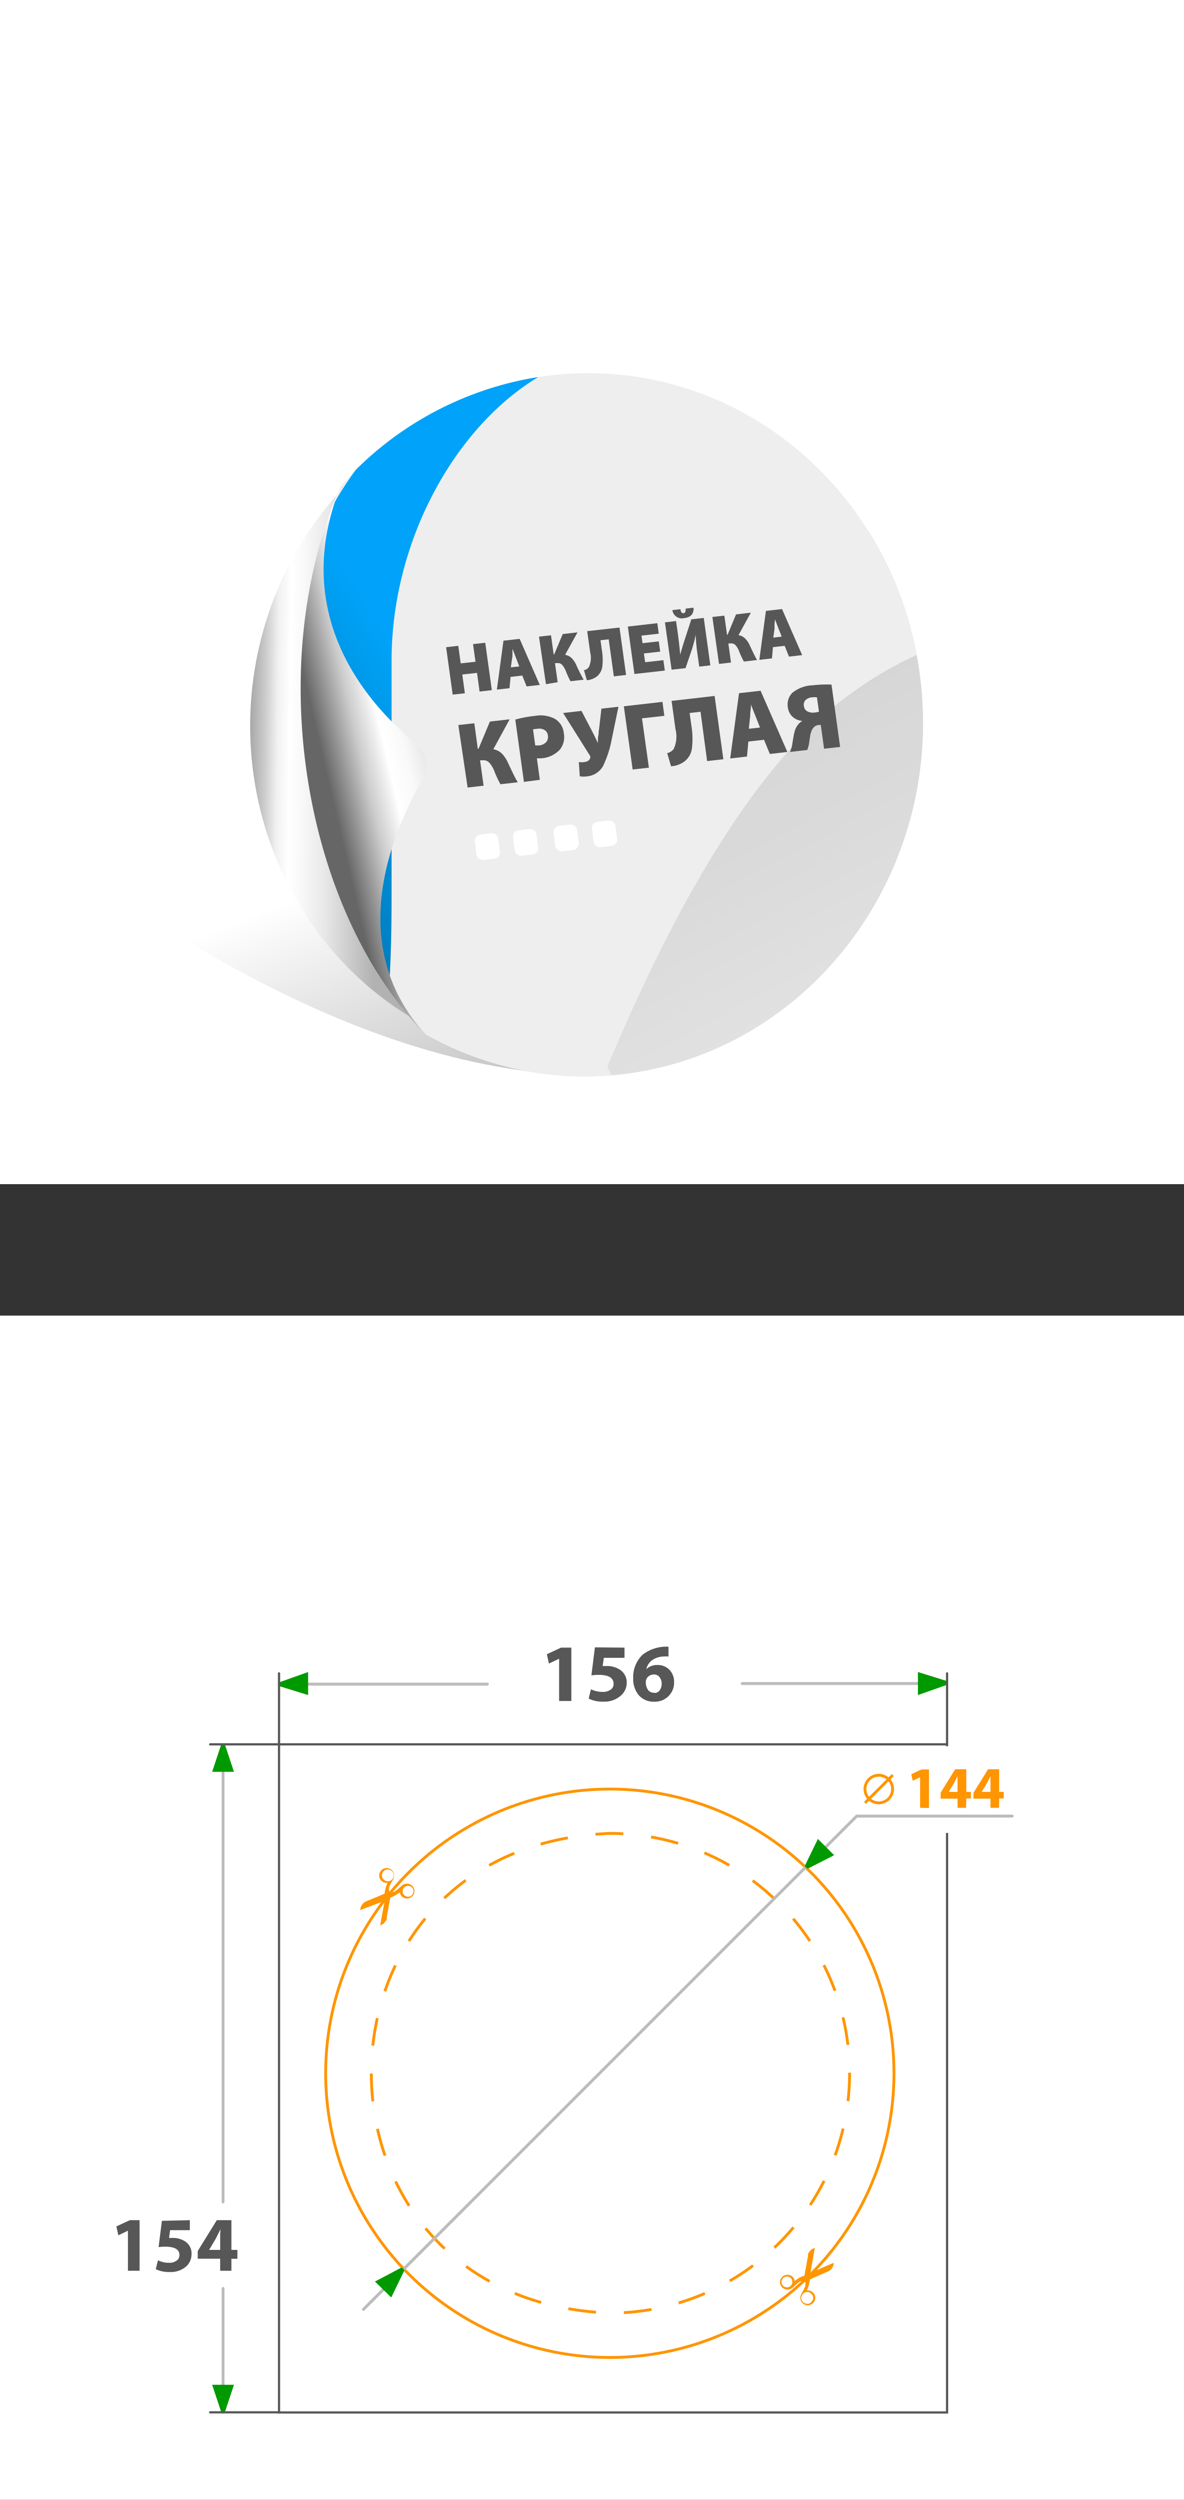 <svg xmlns="http://www.w3.org/2000/svg" xmlns:xlink="http://www.w3.org/1999/xlink" viewBox="0 0 180 379.98"><rect x="0" y="0" width="180" height="379.98" fill="#333333" stroke="none"/><defs><style>.cls-1,.cls-14,.cls-16,.cls-18,.cls-22{fill:none;}.cls-13,.cls-17,.cls-2{fill:#fff;}.cls-3{fill:url(#Безымянный_градиент_115);}.cls-4{fill:url(#linear-gradient);}.cls-5{clip-path:url(#clip-path);}.cls-6{stroke:#fff;stroke-width:0.86px;fill:url(#Безымянный_градиент_44);}.cls-13,.cls-14,.cls-16,.cls-17,.cls-18,.cls-22,.cls-6{stroke-miterlimit:10;}.cls-7{fill:url(#Безымянный_градиент_44-2);}.cls-8{fill:#eee;}.cls-9{fill:url(#Безымянный_градиент_44-3);}.cls-10{fill-rule:evenodd;fill:url(#Безымянный_градиент_8);}.cls-11{fill:#575757;}.cls-12{fill:url(#Безымянный_градиент_187);}.cls-13,.cls-16{stroke:#585858;}.cls-13{stroke-width:0.34px;}.cls-14,.cls-22{stroke:#bcbcbc;}.cls-14,.cls-16,.cls-22{stroke-linecap:round;}.cls-14{stroke-width:0.45px;}.cls-15{fill:#009a00;}.cls-16{stroke-width:0.34px;}.cls-17,.cls-18{stroke:#ff9500;stroke-width:0.43px;}.cls-18{stroke-dasharray:4.24 4.24;}.cls-19{clip-path:url(#clip-path-2);}.cls-20{fill:#ff9500;}.cls-21{clip-path:url(#clip-path-3);}.cls-22{stroke-width:0.43px;}</style><linearGradient id="Безымянный_градиент_115" x1="79.57" y1="123.35" x2="102.95" y2="184.49" gradientUnits="userSpaceOnUse"><stop offset="0" stop-opacity="0"/><stop offset="1" stop-opacity="0.4"/></linearGradient><linearGradient id="linear-gradient" x1="117.04" y1="110.39" x2="-70.11" y2="108.24" gradientTransform="translate(191.54 16.03) rotate(86.37)" gradientUnits="userSpaceOnUse"><stop offset="0.32" stop-color="#b2b2b2"/><stop offset="0.34" stop-color="#cdcdcd"/><stop offset="0.36" stop-color="#e8e8e8"/><stop offset="0.38" stop-color="#f9f9f9"/><stop offset="0.39" stop-color="#fff"/><stop offset="0.4" stop-color="#f1f1f1"/><stop offset="0.41" stop-color="#ccc"/><stop offset="0.43" stop-color="#909090"/><stop offset="0.44" stop-color="#666"/></linearGradient><clipPath id="clip-path"><path class="cls-1" d="M139.9,103.09c3.58,29.26-16.23,56.15-44.24,60.06a48.9,48.9,0,0,1-30.95-5.89c-9.17-9.95-15.57-23.46-18-41.14-2.22-16.42.49-31.39,5.14-42.33a50.57,50.57,0,0,1,30.79-16.6C110.7,53.28,136.32,73.83,139.9,103.09Z"/></clipPath><linearGradient id="Безымянный_градиент_44" x1="686.76" y1="-50.78" x2="779.19" y2="-50.78" gradientTransform="matrix(0.2, 0.98, -0.99, 0.19, -103.97, -596.73)" gradientUnits="userSpaceOnUse"><stop offset="0" stop-opacity="0"/><stop offset="0.86" stop-opacity="0.13"/><stop offset="1" stop-opacity="0.2"/></linearGradient><linearGradient id="Безымянный_градиент_44-2" x1="1268.39" y1="220.16" x2="1556.3" y2="220.16" gradientTransform="matrix(0.95, -0.3, 0.29, 0.96, -1379.41, 377.29)" xlink:href="#Безымянный_градиент_44"/><linearGradient id="Безымянный_градиент_44-3" x1="154.9" y1="188.87" x2="94.19" y2="75.46" gradientTransform="matrix(1, 0, 0, 1, 0, 0)" xlink:href="#Безымянный_градиент_44"/><linearGradient id="Безымянный_градиент_8" x1="84.46" y1="10944.06" x2="41.44" y2="10920.04" gradientTransform="matrix(1.04, -0.11, 0, -1, -4.16, 11059.73)" gradientUnits="userSpaceOnUse"><stop offset="0.3" stop-color="#00a3f9"/><stop offset="1" stop-color="#0070aa"/></linearGradient><linearGradient id="Безымянный_градиент_187" x1="4242.29" y1="1616.23" x2="4205.57" y2="1583.51" gradientTransform="matrix(0.52, -0.98, 0.82, 0.66, -3453.3, 3190.58)" gradientUnits="userSpaceOnUse"><stop offset="0.2" stop-color="#b2b2b2"/><stop offset="0.26" stop-color="#cdcdcd"/><stop offset="0.34" stop-color="#e8e8e8"/><stop offset="0.4" stop-color="#f9f9f9"/><stop offset="0.46" stop-color="#fff"/><stop offset="0.48" stop-color="#f1f1f1"/><stop offset="0.54" stop-color="#ccc"/><stop offset="0.61" stop-color="#909090"/><stop offset="0.66" stop-color="#666"/></linearGradient><clipPath id="clip-path-2"><rect class="cls-1" x="53.76" y="284.52" width="11.01" height="7.89" transform="translate(348.66 343) rotate(112.28)"/></clipPath><clipPath id="clip-path-3"><rect class="cls-1" x="116.92" y="341.96" width="11.01" height="7.89" transform="translate(-244.07 328.03) rotate(-67.72)"/></clipPath></defs><g id="Слой_2" data-name="Слой 2"><g id="Слой_1-2" data-name="Слой 1"><rect class="cls-2" width="180" height="180"/><path class="cls-3" d="M123.81,125.09s2.92,38.31-34.4,38.31S14,133.22,14,133.22V16.53L135.48,88.32Z"/><ellipse class="cls-4" cx="87.23" cy="110.05" rx="51.43" ry="49.19" transform="translate(-28.12 190.14) rotate(-86.37)"/><g class="cls-5"><ellipse class="cls-6" cx="89.17" cy="110.17" rx="48.08" ry="45.99" transform="matrix(0.06, -1, 1, 0.06, -26.42, 192.19)"/><path class="cls-7" d="M158.92,103.46A61.58,61.58,0,0,0,136,82.69c-25-13.35-71.8-9-127.73,4v51.73c76,18.32,101,54.07,97.73,70.94,14.56,2.66,42.53,2.39,50.66-11,.77-1.27,1.51-2.59,2.23-3.94Z"/><ellipse class="cls-8" cx="89.17" cy="110.17" rx="53.46" ry="51.13" transform="translate(-26.42 192.19) rotate(-86.37)"/><path class="cls-9" d="M163.49,94.71a54.77,54.77,0,0,0-32.56,9.61c-14.28,9.52-27,30.14-38.59,57.83a38,38,0,0,1,1.87,4.49l18.09,52.88.4-.08L149.82,206a151,151,0,0,1,13.67-9Z"/><path class="cls-10" d="M43.43,102.2c.78-21.84,15-42.26,32.3-46.1a24.77,24.77,0,0,1,9.07-.38C70.4,62.48,59.53,81.16,59.53,100.4v35.45c0,15.23-.7,31.32-8.4,48.3L22.3,190.54c21.83-25.64,21.13-43.63,21.13-83.47Z"/><path class="cls-11" d="M67.82,98.38l1.85-.21.37,2.67,2.25-.25-.38-2.68,1.86-.21,1,7.21-1.86.21-.39-2.84-2.24.25.39,2.85-1.85.21Z"/><path class="cls-11" d="M79.4,102.69l-1.78.2-.16,1.72-1.92.21,1-7.43L79,97.11l3.06,7-2,.23Zm-1.74-1.25,1.28-.14L78.45,100c-.07-.15-.17-.41-.3-.77l-.24-.61h0c0,.14,0,.38,0,.72s0,.59-.06.74Z"/><path class="cls-11" d="M81.94,96.77l1.83-.2.4,2.91h.08l1.3-3.1,2.25-.26-1.89,3.42a1.84,1.84,0,0,1,1,.5,3.55,3.55,0,0,1,.68,1,25.31,25.31,0,0,0,1.14,2.28l-2,.23a13.33,13.33,0,0,1-.69-1.49,3.24,3.24,0,0,0-.58-1,.89.89,0,0,0-.79-.26l-.3,0,.41,2.9L83,104Z"/><path class="cls-11" d="M89.27,95.94l4.91-.55,1,7.21-1.86.21-.78-5.63-1.25.14.21,1.51a8.59,8.59,0,0,1,.06,2.55,2.31,2.31,0,0,1-.88,1.49,2.91,2.91,0,0,1-1.46.53l-.44-1.52a1.23,1.23,0,0,0,.75-.49,3.4,3.4,0,0,0,.19-2.24Z"/><path class="cls-11" d="M100.15,97.49l.22,1.56-2.48.28.19,1.33,2.77-.31.22,1.58-4.62.52-1-7.21,4.48-.51.22,1.59-2.63.3.16,1.15Z"/><path class="cls-11" d="M101.09,94.6l1.69-.19.25,1.75c.16,1.21.29,2.33.38,3.36h0c.22-.83.51-1.76.85-2.79l.84-2.59,1.89-.21,1,7.21-1.69.19-.24-1.72a28.91,28.91,0,0,1-.3-3.1h0a20.26,20.26,0,0,1-.76,2.76l-.78,2.29-2.12.24Zm1.13-1.86,1.22-.14c.06.43.21.64.47.61s.34-.26.33-.7l1.2-.14c.06.94-.42,1.47-1.45,1.59A1.45,1.45,0,0,1,102.22,92.74Z"/><path class="cls-11" d="M108.3,93.78l1.82-.2.41,2.91h.08l1.29-3.1,2.25-.26-1.88,3.42a1.81,1.81,0,0,1,1,.5,3.37,3.37,0,0,1,.69,1c.53,1.15.91,1.91,1.13,2.28l-2,.23a12.72,12.72,0,0,1-.7-1.49,3.24,3.24,0,0,0-.57-1,.9.9,0,0,0-.79-.26l-.3,0,.4,2.9-1.82.21Z"/><path class="cls-11" d="M119.29,98.17l-1.78.2-.15,1.71-1.92.22,1-7.44,2.45-.28,3.06,7-2,.23Zm-1.73-1.25,1.28-.15-.5-1.26c-.06-.15-.16-.4-.29-.76l-.24-.62h0q0,.21-.06.72c0,.35,0,.59,0,.74Z"/><path class="cls-11" d="M69.68,110.21l2.43-.27.53,3.88h.11l1.73-4.14,3-.34L75,113.89a2.49,2.49,0,0,1,1.3.66,4.81,4.81,0,0,1,.91,1.36c.71,1.53,1.21,2.55,1.51,3l-2.64.3a15.29,15.29,0,0,1-.93-2,4.15,4.15,0,0,0-.77-1.28,1.17,1.17,0,0,0-1-.36l-.4,0,.54,3.86-2.43.28Z"/><path class="cls-11" d="M79.65,118.85l-1.31-9.47a17.36,17.36,0,0,1,3-.56,4.69,4.69,0,0,1,3,.44,2.81,2.81,0,0,1,1.37,2.19,3.07,3.07,0,0,1-.57,2.47,4.24,4.24,0,0,1-2.92,1.35l-.33,0h-.27l.45,3.27Zm1.38-8,.34,2.46.56,0a1.66,1.66,0,0,0,1.09-.49,1.23,1.23,0,0,0,.28-1,1.12,1.12,0,0,0-.48-.83,1.51,1.51,0,0,0-1.08-.21A4,4,0,0,0,81,110.88Z"/><path class="cls-11" d="M85.61,108.38l2.79-.32L90,111.12c.13.25.3.58.5,1s.33.68.4.83h0c0-.08,0-.23,0-.46s0-.47.07-.74,0-.53.09-.8l.37-3.23,2.59-.29-1,4.83a16.31,16.31,0,0,1-1.31,4.12A3.08,3.08,0,0,1,89.34,118a3.63,3.63,0,0,1-1.2,0L88,115.84a3,3,0,0,0,.8,0c.54-.06.85-.29.94-.67a.47.47,0,0,0-.1-.38Z"/><path class="cls-11" d="M94.84,107.36l5.87-.67.29,2.12-3.4.38,1.05,7.5-2.47.28Z"/><path class="cls-11" d="M102.1,106.54l6.54-.75,1.33,9.62-2.47.28-1-7.5-1.66.19.28,2a11.91,11.91,0,0,1,.07,3.39,3,3,0,0,1-1.17,2,3.84,3.84,0,0,1-2,.71l-.59-2a1.68,1.68,0,0,0,1-.65,4.53,4.53,0,0,0,.26-3Z"/><path class="cls-11" d="M116.15,112.45l-2.38.27-.21,2.28-2.55.29,1.34-9.92,3.28-.37,4.07,9.3-2.66.31Zm-2.31-1.67,1.7-.19-.66-1.68c-.08-.2-.22-.54-.4-1s-.29-.75-.31-.83h0c0,.18,0,.51-.08,1s0,.79-.07,1Z"/><path class="cls-11" d="M122.73,114l-2.62.3a5.67,5.67,0,0,0,.35-1.23c0-.13.05-.34.1-.65s.09-.53.12-.69.07-.34.13-.56a2.66,2.66,0,0,1,.5-1,2.07,2.07,0,0,1,.68-.58v0a2.6,2.6,0,0,1-1.45-.59,2.32,2.32,0,0,1-.77-1.52,2.5,2.5,0,0,1,.71-2.19,5.22,5.22,0,0,1,3.08-1.12,18.63,18.63,0,0,1,2.85-.11l1.31,9.48-2.44.27-.5-3.61-.33,0a1.2,1.2,0,0,0-.8.43,1.58,1.58,0,0,0-.3.55,3.85,3.85,0,0,0-.18.63c0,.19-.07.43-.11.74s-.07.51-.09.62A6.61,6.61,0,0,1,122.73,114Zm1.78-5.78L124.2,106a3,3,0,0,0-.73,0,1.58,1.58,0,0,0-1,.41,1,1,0,0,0-.25.93,1,1,0,0,0,.54.8,1.84,1.84,0,0,0,1.09.17A3.45,3.45,0,0,0,124.51,108.18Z"/><path class="cls-2" d="M75.19,130.52l-1.77.2a1,1,0,0,1-1-.88l-.23-1.9a.93.93,0,0,1,.79-1.08l1.77-.2a1,1,0,0,1,1,.88l.24,1.9A.94.94,0,0,1,75.19,130.52Z"/><path class="cls-2" d="M81,129.88l-1.77.2a1,1,0,0,1-1-.88L78,127.3a.94.94,0,0,1,.8-1.08l1.77-.2a1,1,0,0,1,1,.88l.24,1.9A.94.94,0,0,1,81,129.88Z"/><path class="cls-2" d="M87.18,129.21l-1.77.19a1,1,0,0,1-1-.88l-.24-1.9a1,1,0,0,1,.8-1.08l1.77-.19a1,1,0,0,1,1,.88l.24,1.9A1,1,0,0,1,87.18,129.21Z"/><path class="cls-2" d="M93,128.57l-1.77.2a1,1,0,0,1-1-.88L90,126a.94.94,0,0,1,.8-1.08l1.77-.2a1,1,0,0,1,1,.88l.24,1.9A.94.94,0,0,1,93,128.57Z"/></g><path class="cls-12" d="M63.24,113a4.5,4.5,0,0,1,1,5.54c-4.28,7.28-12.3,25,.63,38.87-18.64-18.72-25.11-56.39-13-83.69C43.49,94.09,56.88,107.89,63.24,113Z"/><rect class="cls-2" y="199.98" width="180" height="180"/><rect class="cls-13" x="42.42" y="265.15" width="101.56" height="101.56"/><path class="cls-11" d="M85,258.56v-6.42h0l-1.55.73-.31-1.42,2.16-1h1.56v8.11Z"/><path class="cls-11" d="M94.94,250.45V252H91.8l-.18,1.25c.24,0,.41,0,.53,0a3.52,3.52,0,0,1,2.13.58,2.28,2.28,0,0,1,1,2,2.58,2.58,0,0,1-1,2,3.72,3.72,0,0,1-2.53.83,4.78,4.78,0,0,1-2.26-.46l.35-1.42a4.09,4.09,0,0,0,1.82.4,2,2,0,0,0,1.14-.32,1,1,0,0,0,.48-.92q0-1.35-2.28-1.35a7.24,7.24,0,0,0-1.09.08l.53-4.26Z"/><path class="cls-11" d="M101.63,250.34v1.46a5.1,5.1,0,0,0-.73,0,3.19,3.19,0,0,0-1.83.61,2.38,2.38,0,0,0-.82,1.32h0a2.34,2.34,0,0,1,1.72-.64,2.44,2.44,0,0,1,1.78.71,2.58,2.58,0,0,1,.73,1.94,2.84,2.84,0,0,1-.85,2.08,2.89,2.89,0,0,1-2.13.85,3,3,0,0,1-2.4-1,3.83,3.83,0,0,1-.84-2.54,4.72,4.72,0,0,1,1.45-3.62,5.9,5.9,0,0,1,3.88-1.2Zm-2.13,7h0a.94.94,0,0,0,.79-.4,1.7,1.7,0,0,0,.3-1,1.58,1.58,0,0,0-.32-1,1,1,0,0,0-.89-.4,1.23,1.23,0,0,0-.68.2,1.12,1.12,0,0,0-.43.51,1,1,0,0,0-.09.49,2,2,0,0,0,.36,1.17A1.09,1.09,0,0,0,99.5,257.3Z"/><line class="cls-14" x1="43.32" y1="256" x2="74.09" y2="256"/><path class="cls-15" d="M42.62,255.66l4.22-1.5v3.5l-4.23-1.31A.4.4,0,0,1,42.62,255.66Z"/><line class="cls-14" x1="112.84" y1="255.91" x2="143.07" y2="255.91"/><path class="cls-15" d="M143.78,256.17l-4.23,1.49v-3.5l4.23,1.31A.41.41,0,0,1,143.78,256.17Z"/><line class="cls-16" x1="42.42" y1="265.15" x2="42.42" y2="254.36"/><line class="cls-16" x1="143.98" y1="265.15" x2="143.98" y2="254.36"/><circle class="cls-17" cx="92.71" cy="315.15" r="43.2"/><circle class="cls-2" cx="92.71" cy="315.15" r="36.45"/><path class="cls-18" d="M129.16,315.15A36.45,36.45,0,0,1,92.71,351.6c-48.35-1.92-48.34-71,0-72.91a36.45,36.45,0,0,1,36.45,36.46Z"/><g class="cls-19"><path class="cls-20" d="M58,291.52c-.06.37-.13.74-.19,1.12v0h0a1.13,1.13,0,0,0,.55-.29,5.2,5.2,0,0,0,.35-.44.89.89,0,0,0,.08-.17c0-.08,0-.15,0-.23.11-.64.22-1.27.34-1.91.06-.36.13-.72.19-1.08a.12.12,0,0,1,.08-.1l.19-.07a5.53,5.53,0,0,0,1.15-.68l.06-.05h0l0,.15a1.11,1.11,0,0,0,.57.7,1.14,1.14,0,0,0,1.37-.29,1.11,1.11,0,0,0,.23-1,1.09,1.09,0,0,0-.54-.7,1.17,1.17,0,0,0-1.26.08,2.52,2.52,0,0,0-.25.21,7.24,7.24,0,0,1-.73.62,1.27,1.27,0,0,1-.84.28.14.14,0,0,1-.15-.12,1.16,1.16,0,0,1,0-.78,8.41,8.41,0,0,1,.52-1,1.4,1.4,0,0,0,.18-.52,1.13,1.13,0,0,0-1.88-1,1.61,1.61,0,0,0-.27.36,1.14,1.14,0,0,0,.68,1.55,1.73,1.73,0,0,0,.38.05h.09l0,.06a5.08,5.08,0,0,0-.42,1.41.5.5,0,0,1,0,.12.06.06,0,0,1-.05.06l-.4.18-2.41,1-.19.1a1.29,1.29,0,0,0-.29.28,1.34,1.34,0,0,0-.36.93h0l.52-.21L58.31,289l.16-.07a.2.2,0,0,0,0,.07Zm3.45-3.45a.84.84,0,0,1-.05-1.11.85.85,0,0,1,1.17-.11.81.81,0,0,1,.08,1.17.67.67,0,0,1-.53.29A.82.82,0,0,1,61.46,288.07Zm-3.37-3.19a.8.8,0,0,1,.21-.38.67.67,0,0,1,.5-.31.82.82,0,0,1,.61.11.88.88,0,0,1,.37,1.14.87.87,0,0,1-.69.52.8.8,0,0,1-.65-.18A.87.87,0,0,1,58.09,284.88Zm.77,3.09a.2.2,0,1,1,0,.28A.22.22,0,0,1,58.86,288Z"/></g><g class="cls-21"><path class="cls-20" d="M123.68,342.84c.06-.37.12-.74.19-1.11v0h-.06a1.24,1.24,0,0,0-.54.29,3.75,3.75,0,0,0-.35.44.75.75,0,0,0-.08.18c0,.07,0,.15,0,.23-.11.63-.22,1.27-.34,1.9-.06.36-.13.73-.19,1.09a.11.11,0,0,1-.08.09L122,346a5.57,5.57,0,0,0-1.15.69l-.06.05s0,0,0,0,0-.1,0-.15a1.09,1.09,0,0,0-.57-.69,1.13,1.13,0,0,0-1.6,1.29,1.11,1.11,0,0,0,.54.7,1.21,1.21,0,0,0,1.26-.08,1.71,1.71,0,0,0,.25-.22c.23-.21.47-.42.72-.62a1.24,1.24,0,0,1,.85-.27c.09,0,.12,0,.15.11a1.19,1.19,0,0,1,0,.79,8.41,8.41,0,0,1-.52,1,1.34,1.34,0,0,0-.18.52,1.11,1.11,0,0,0,.62,1.17,1.08,1.08,0,0,0,1.25-.18,1.25,1.25,0,0,0,.28-.36,1.12,1.12,0,0,0-.69-1.54,1.59,1.59,0,0,0-.38-.06h-.08l0-.07a4.6,4.6,0,0,0,.41-1.4l0-.12a.06.06,0,0,1,0-.06l.4-.18,2.41-1.06.19-.1a1.07,1.07,0,0,0,.29-.27,1.41,1.41,0,0,0,.36-.93h0l-.52.22-2.85,1.24-.16.07a.25.25,0,0,0,0-.08Zm-3.45,3.45a.83.83,0,0,1-1.12,1.22.82.82,0,0,1-.09-1.17.77.77,0,0,1,.54-.29A.85.85,0,0,1,120.23,346.29Zm3.37,3.2a.79.79,0,0,1-.22.38.68.68,0,0,1-.49.31.92.92,0,0,1-.61-.11.89.89,0,0,1-.38-1.15.88.88,0,0,1,.7-.51.8.8,0,0,1,.65.17A.88.88,0,0,1,123.6,349.49Zm-.77-3.1a.2.2,0,0,1-.28,0,.21.21,0,0,1,0-.28.22.22,0,0,1,.3,0A.21.21,0,0,1,122.83,346.39Z"/></g><rect class="cls-2" x="130.24" y="265.44" width="23.63" height="13.18"/><path class="cls-20" d="M139.88,274.8v-4.65h0l-1.12.54-.22-1,1.56-.72h1.13v5.86Z"/><path class="cls-20" d="M146.87,274.8h-1.3v-1.39H143v-.9l2.21-3.57h1.69v3.44h.7v1h-.7Zm-2.63-2.42h1.33v-1.3c0-.23,0-.59,0-1.1h0l-.55,1.1-.78,1.28Z"/><path class="cls-20" d="M151.88,274.8h-1.3v-1.39H148v-.9l2.21-3.57h1.69v3.44h.7v1h-.7Zm-2.63-2.42h1.33v-1.3c0-.23,0-.59,0-1.1h0c-.32.65-.51,1-.55,1.1l-.78,1.28Z"/><circle class="cls-17" cx="133.6" cy="271.95" r="2.1"/><line class="cls-17" x1="131.5" y1="274.05" x2="135.73" y2="269.82"/><polyline class="cls-14" points="55.25 351.04 130.24 276.06 153.87 276.06"/><path class="cls-15" d="M61.42,345.23l-1.94,4L57,346.81l3.92-2.07A.41.41,0,0,1,61.42,345.23Z"/><path class="cls-15" d="M122.4,283.53l1.94-4,2.47,2.47L122.9,284A.41.41,0,0,1,122.4,283.53Z"/><line class="cls-22" x1="33.91" y1="265.33" x2="33.91" y2="334.72"/><line class="cls-22" x1="33.91" y1="347.86" x2="33.91" y2="366.69"/><path class="cls-15" d="M33.58,366.5l-1.33-4h3.32l-1.33,4A.38.38,0,0,1,33.58,366.5Z"/><line class="cls-16" x1="31.95" y1="366.69" x2="42.42" y2="366.69"/><path class="cls-15" d="M33.58,265.33l-1.33,4h3.32l-1.33-4A.39.39,0,0,0,33.58,265.33Z"/><line class="cls-16" x1="31.95" y1="265.15" x2="42.42" y2="265.15"/><path class="cls-11" d="M19.45,345.17v-6.09h0l-1.46.7-.3-1.35,2.05-.95h1.48v7.69Z"/><path class="cls-11" d="M28.86,337.48V339h-3l-.16,1.18.49,0a3.37,3.37,0,0,1,2,.56,2.16,2.16,0,0,1,.93,1.93,2.45,2.45,0,0,1-.9,1.91,3.54,3.54,0,0,1-2.4.78,4.6,4.6,0,0,1-2.14-.43l.33-1.35a3.86,3.86,0,0,0,1.73.38,1.83,1.83,0,0,0,1.08-.31,1,1,0,0,0,.46-.87c0-.85-.73-1.27-2.17-1.27a6.5,6.5,0,0,0-1,.07l.5-4Z"/><path class="cls-11" d="M35.18,345.17H33.47v-1.83H30.06v-1.17l2.9-4.69h2.22V342h.91v1.35h-.91ZM31.73,342h1.74v-1.7c0-.3,0-.77.05-1.44h0l-.72,1.44-1,1.68Z"/></g></g></svg>